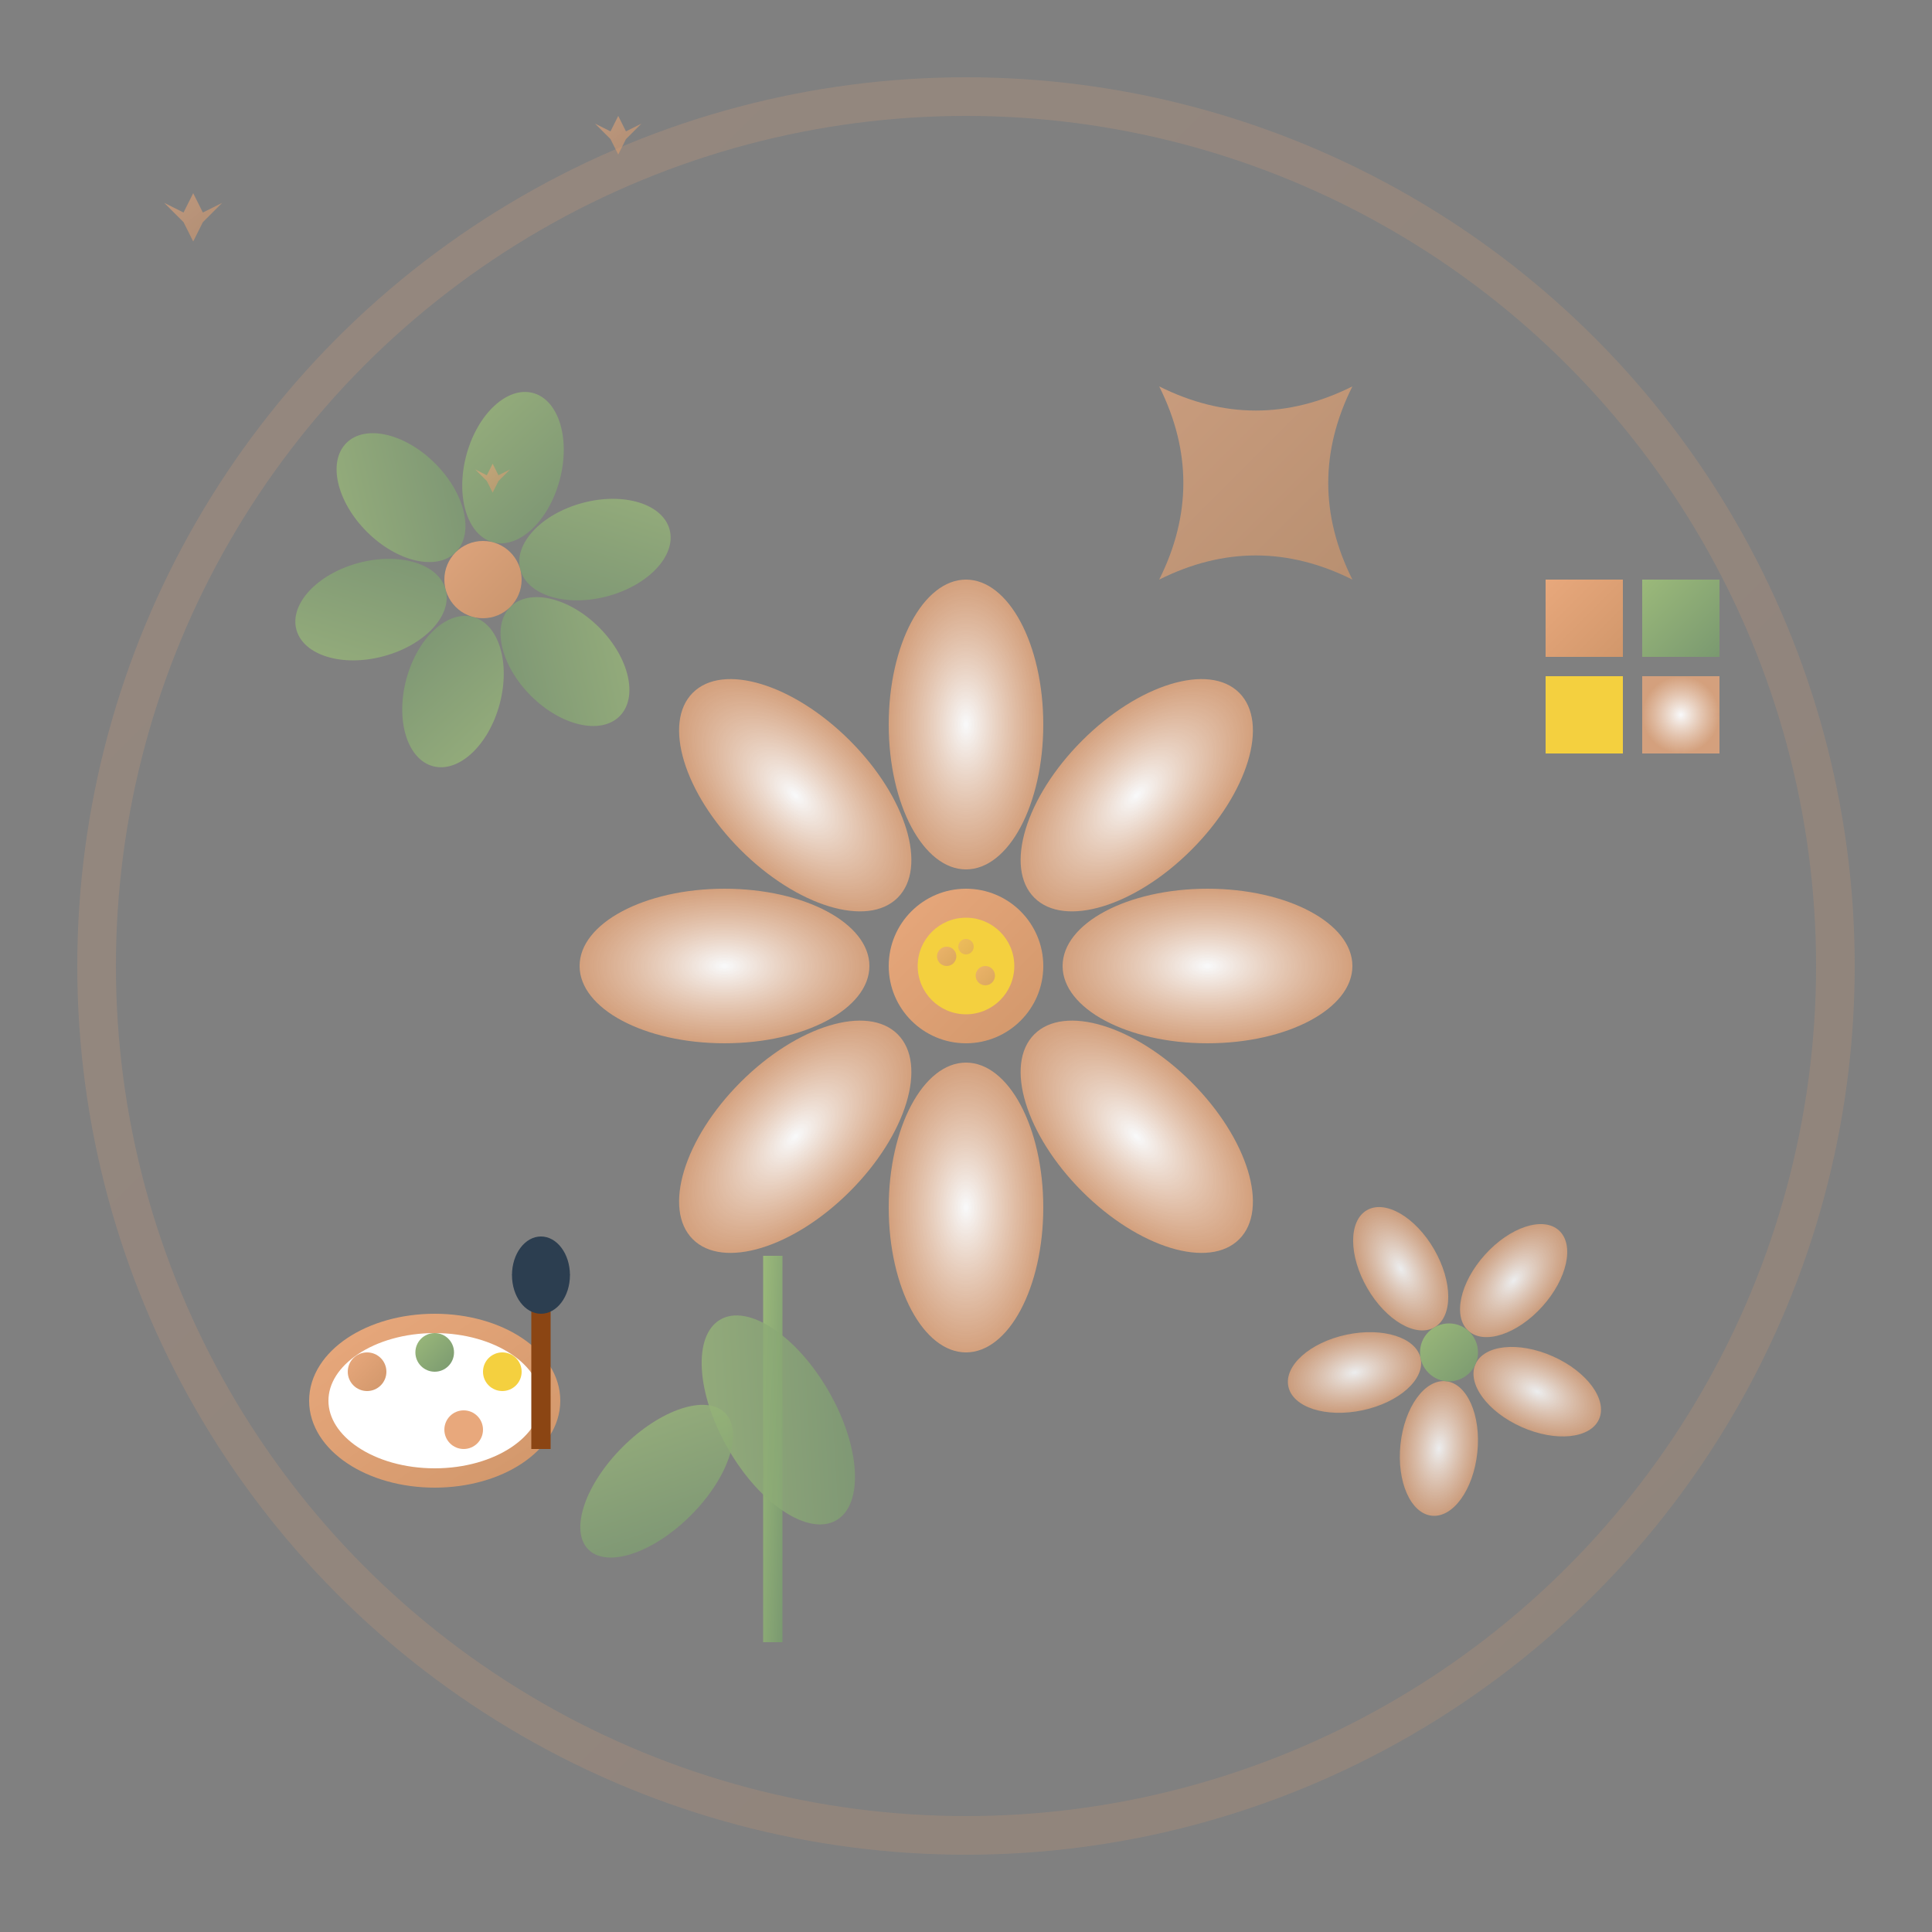 <svg viewBox="0 0 200 200" xmlns="http://www.w3.org/2000/svg">
  <rect x="0" y="0" width="200" height="200" fill="#808080" stroke="none"/>
  <defs>
    <linearGradient id="serviceGradient2" x1="0%" y1="0%" x2="100%" y2="100%">
      <stop offset="0%" style="stop-color:#e8a87c;stop-opacity:1" />
      <stop offset="100%" style="stop-color:#d1976b;stop-opacity:1" />
    </linearGradient>
    
    <linearGradient id="flowerGradient" x1="0%" y1="0%" x2="100%" y2="100%">
      <stop offset="0%" style="stop-color:#9bb97a;stop-opacity:1" />
      <stop offset="100%" style="stop-color:#7a9970;stop-opacity:1" />
    </linearGradient>
    
    <radialGradient id="petalGradient" cx="50%" cy="50%" r="50%">
      <stop offset="0%" style="stop-color:#f8f9fa;stop-opacity:1" />
      <stop offset="100%" style="stop-color:#e8a87c;stop-opacity:0.8" />
    </radialGradient>
  </defs>
  
  <!-- Background circle -->
  <circle cx="100" cy="100" r="90" fill="none" stroke="url(#serviceGradient2)" stroke-width="4" opacity="0.2"/>
  
  <!-- Main flower centerpiece -->
  <g transform="translate(100, 100)">
    <!-- Large flower petals -->
    <g transform="rotate(0)">
      <ellipse cx="0" cy="-25" rx="8" ry="15" fill="url(#petalGradient)" transform="rotate(0)"/>
      <ellipse cx="0" cy="-25" rx="8" ry="15" fill="url(#petalGradient)" transform="rotate(45)"/>
      <ellipse cx="0" cy="-25" rx="8" ry="15" fill="url(#petalGradient)" transform="rotate(90)"/>
      <ellipse cx="0" cy="-25" rx="8" ry="15" fill="url(#petalGradient)" transform="rotate(135)"/>
      <ellipse cx="0" cy="-25" rx="8" ry="15" fill="url(#petalGradient)" transform="rotate(180)"/>
      <ellipse cx="0" cy="-25" rx="8" ry="15" fill="url(#petalGradient)" transform="rotate(225)"/>
      <ellipse cx="0" cy="-25" rx="8" ry="15" fill="url(#petalGradient)" transform="rotate(270)"/>
      <ellipse cx="0" cy="-25" rx="8" ry="15" fill="url(#petalGradient)" transform="rotate(315)"/>
    </g>
    
    <!-- Flower center -->
    <circle cx="0" cy="0" r="8" fill="url(#serviceGradient2)"/>
    <circle cx="0" cy="0" r="5" fill="#f4d03f"/>
    
    <!-- Small inner details -->
    <circle cx="-2" cy="-1" r="1" fill="url(#serviceGradient2)" opacity="0.7"/>
    <circle cx="2" cy="1" r="1" fill="url(#serviceGradient2)" opacity="0.7"/>
    <circle cx="0" cy="-2" r="0.8" fill="url(#serviceGradient2)" opacity="0.5"/>
  </g>
  
  <!-- Smaller decorative flowers -->
  <g transform="translate(50, 60)">
    <g transform="rotate(15)">
      <ellipse cx="0" cy="-12" rx="5" ry="8" fill="url(#flowerGradient)" transform="rotate(0)" opacity="0.8"/>
      <ellipse cx="0" cy="-12" rx="5" ry="8" fill="url(#flowerGradient)" transform="rotate(60)" opacity="0.8"/>
      <ellipse cx="0" cy="-12" rx="5" ry="8" fill="url(#flowerGradient)" transform="rotate(120)" opacity="0.8"/>
      <ellipse cx="0" cy="-12" rx="5" ry="8" fill="url(#flowerGradient)" transform="rotate(180)" opacity="0.8"/>
      <ellipse cx="0" cy="-12" rx="5" ry="8" fill="url(#flowerGradient)" transform="rotate(240)" opacity="0.8"/>
      <ellipse cx="0" cy="-12" rx="5" ry="8" fill="url(#flowerGradient)" transform="rotate(300)" opacity="0.8"/>
    </g>
    <circle cx="0" cy="0" r="4" fill="url(#serviceGradient2)" opacity="0.9"/>
  </g>
  
  <g transform="translate(150, 140)">
    <g transform="rotate(-30)">
      <ellipse cx="0" cy="-10" rx="4" ry="7" fill="url(#petalGradient)" transform="rotate(0)" opacity="0.9"/>
      <ellipse cx="0" cy="-10" rx="4" ry="7" fill="url(#petalGradient)" transform="rotate(72)" opacity="0.9"/>
      <ellipse cx="0" cy="-10" rx="4" ry="7" fill="url(#petalGradient)" transform="rotate(144)" opacity="0.9"/>
      <ellipse cx="0" cy="-10" rx="4" ry="7" fill="url(#petalGradient)" transform="rotate(216)" opacity="0.9"/>
      <ellipse cx="0" cy="-10" rx="4" ry="7" fill="url(#petalGradient)" transform="rotate(288)" opacity="0.9"/>
    </g>
    <circle cx="0" cy="0" r="3" fill="url(#flowerGradient)"/>
  </g>
  
  <!-- Leaves and stems -->
  <g transform="translate(80, 130)">
    <!-- Stem -->
    <rect x="-1" y="0" width="2" height="40" fill="url(#flowerGradient)"/>
    
    <!-- Leaves -->
    <ellipse cx="-8" cy="15" rx="6" ry="12" fill="url(#flowerGradient)" transform="rotate(-30)" opacity="0.8"/>
    <ellipse cx="8" cy="25" rx="5" ry="10" fill="url(#flowerGradient)" transform="rotate(45)" opacity="0.8"/>
  </g>
  
  <!-- Design tools -->
  <g transform="translate(30, 130)">
    <!-- Palette -->
    <ellipse cx="15" cy="15" rx="12" ry="8" fill="white" stroke="url(#serviceGradient2)" stroke-width="2"/>
    <circle cx="8" cy="12" r="2" fill="url(#serviceGradient2)"/>
    <circle cx="15" cy="10" r="2" fill="url(#flowerGradient)"/>
    <circle cx="22" cy="12" r="2" fill="#f4d03f"/>
    <circle cx="18" cy="18" r="2" fill="#e8a87c"/>
    
    <!-- Brush -->
    <g transform="translate(25, 5)">
      <rect x="0" y="0" width="2" height="15" fill="#8b4513"/>
      <ellipse cx="1" cy="-3" rx="3" ry="4" fill="#2c3e50"/>
      <path d="M-2,-3 Q1,-8 4,-3" fill="#2c3e50"/>
    </g>
  </g>
  
  <!-- Color swatches -->
  <g transform="translate(160, 60)">
    <rect x="0" y="0" width="8" height="8" fill="url(#serviceGradient2)"/>
    <rect x="10" y="0" width="8" height="8" fill="url(#flowerGradient)"/>
    <rect x="0" y="10" width="8" height="8" fill="#f4d03f"/>
    <rect x="10" y="10" width="8" height="8" fill="url(#petalGradient)"/>
  </g>
  
  <!-- Decorative sparkles -->
  <g fill="url(#serviceGradient2)" opacity="0.6">
    <path d="M40,40 L42,44 L46,42 L42,46 L40,50 L38,46 L34,42 L38,44 Z" transform="scale(0.5)"/>
    <path d="M160,30 L162,34 L166,32 L162,36 L160,40 L158,36 L154,32 L158,34 Z" transform="scale(0.4)"/>
    <path d="M170,160 L172,164 L176,162 L172,166 L170,170 L168,166 L164,162 L168,164 Z" transform="scale(0.3)"/>
  </g>
  
  <!-- Ribbon accent -->
  <g transform="translate(120, 40)">
    <path d="M0,0 Q10,5 20,0 Q15,10 20,20 Q10,15 0,20 Q5,10 0,0" fill="url(#serviceGradient2)" opacity="0.7"/>
  </g>
</svg>
